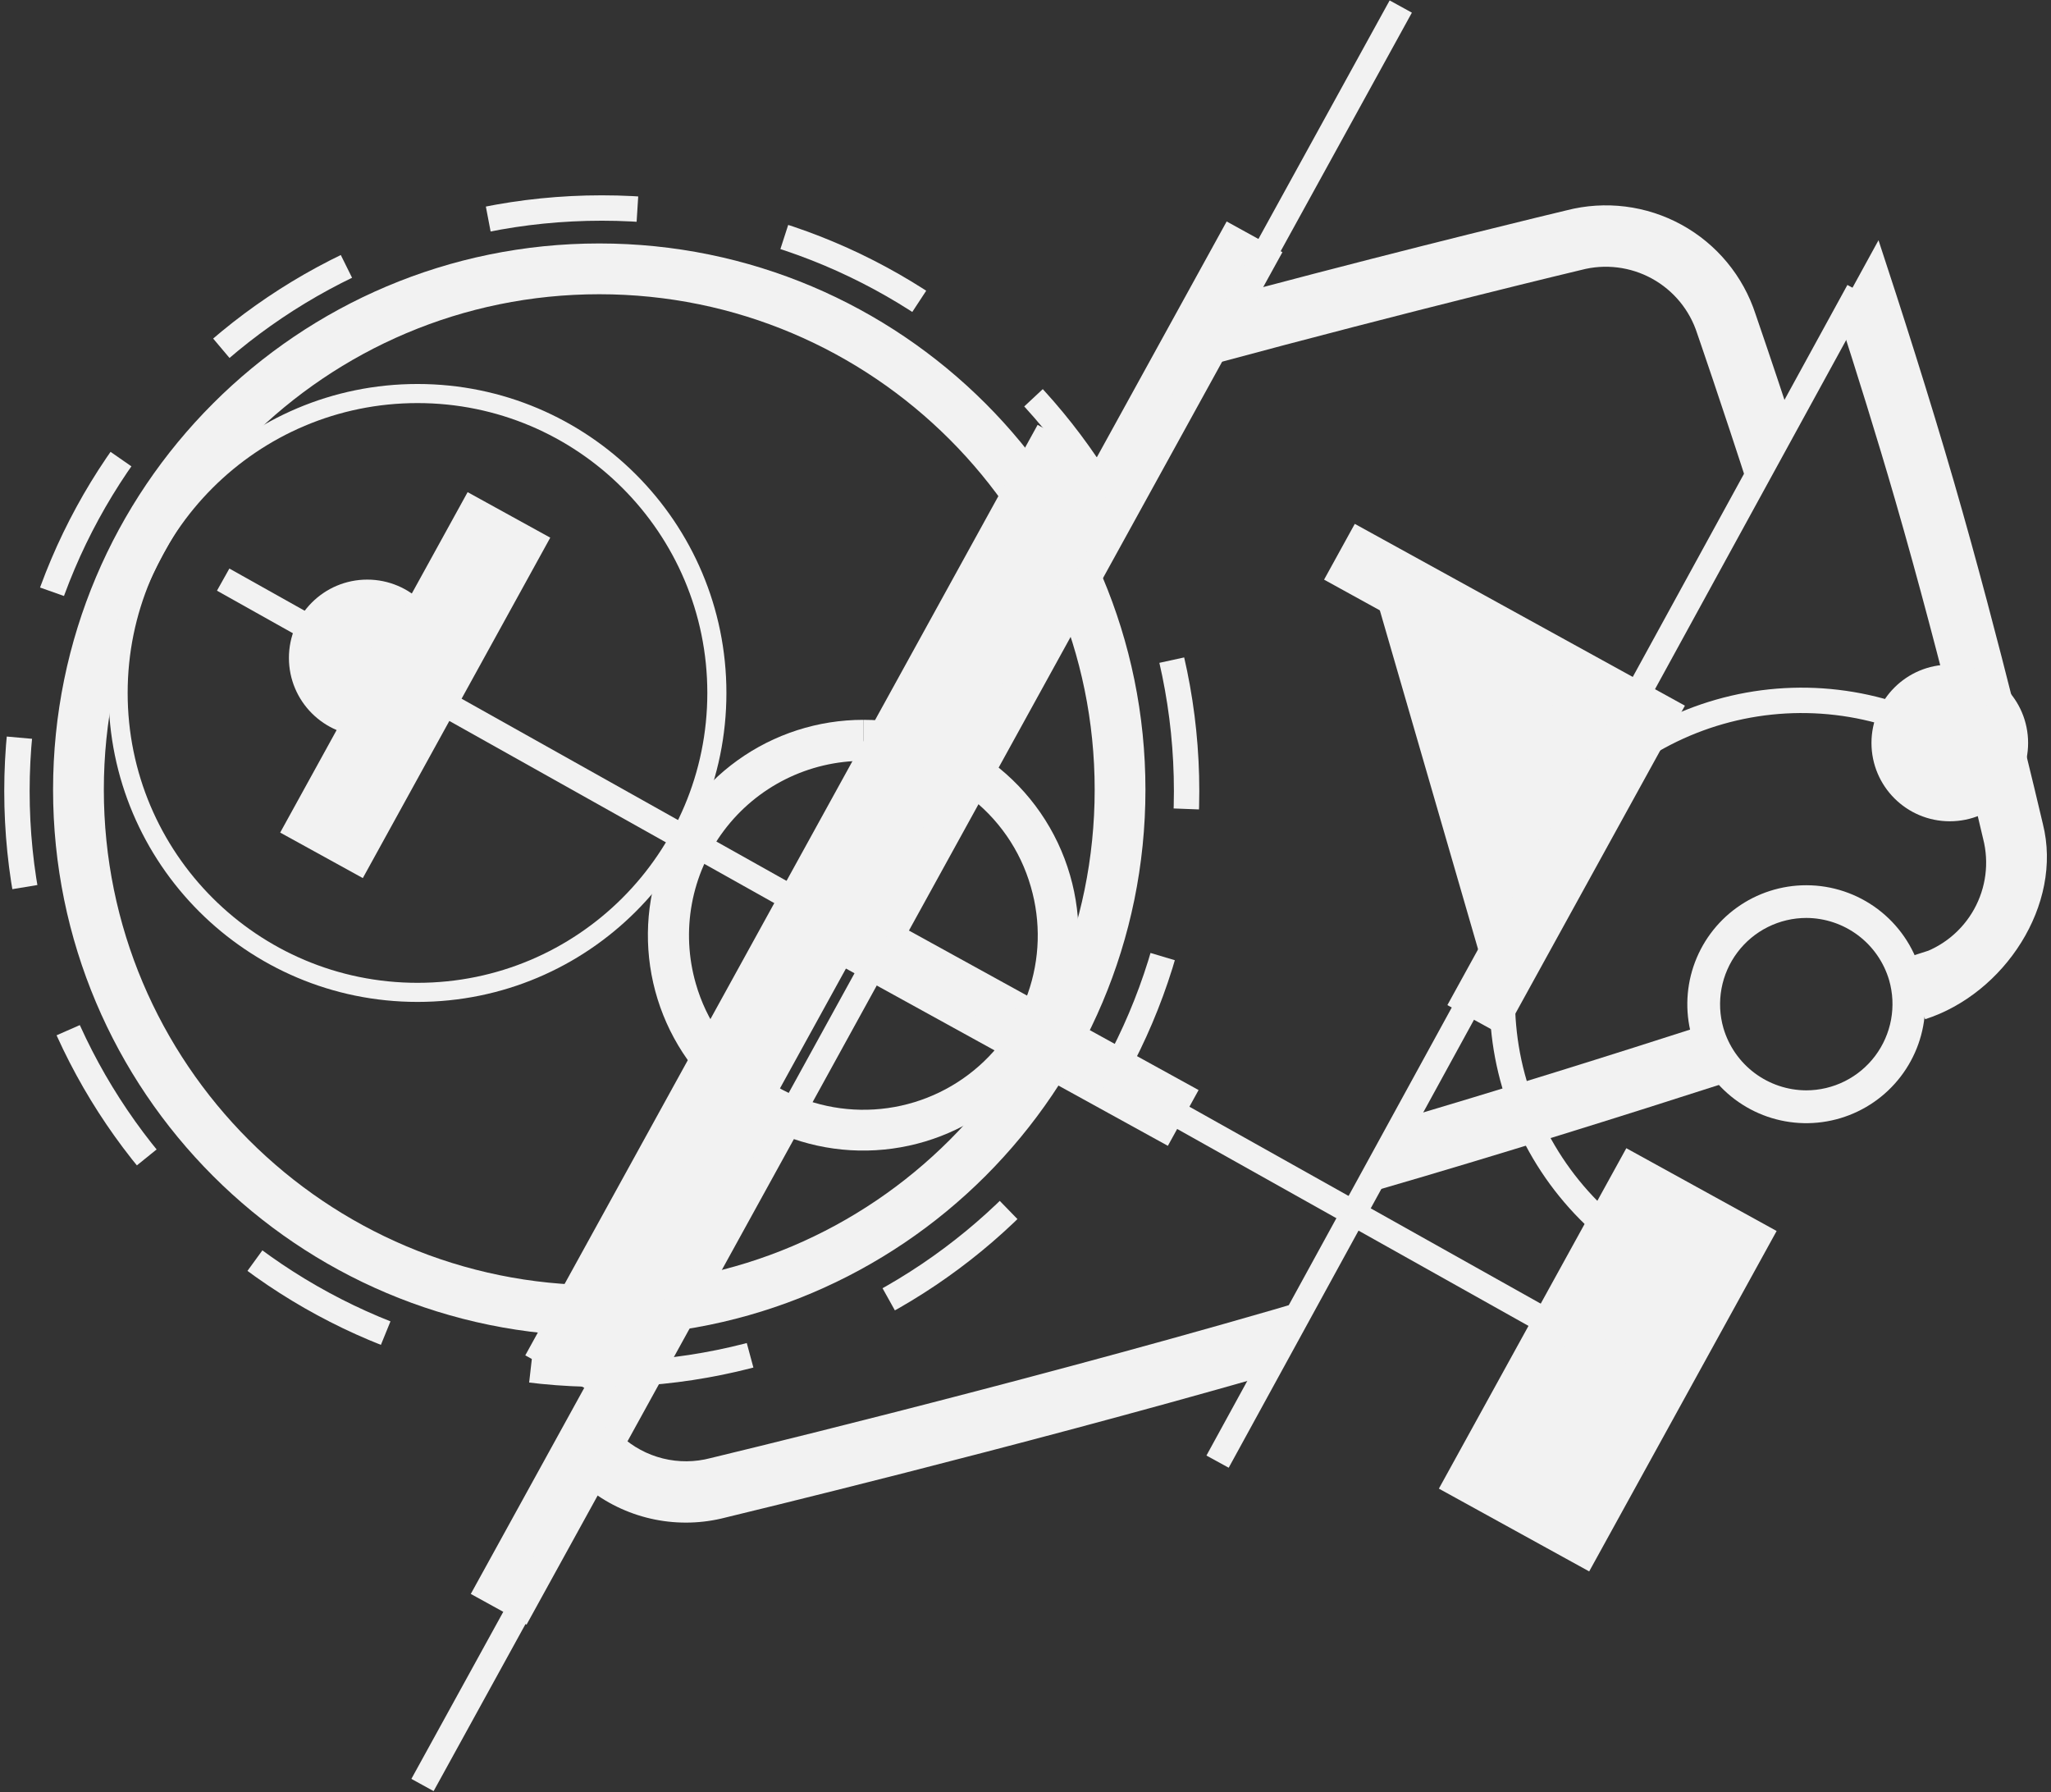 <?xml version="1.0" encoding="UTF-8"?> <svg xmlns="http://www.w3.org/2000/svg" width="404" height="353" viewBox="0 0 404 353" fill="none"><rect x="0" y="0" width="404" height="353" fill="#333333" stroke="none"/><path d="M379.214 200.735C394.819 195.724 406.399 178.161 402.4 162.278C401.82 159.798 393.943 126.165 384.907 94.973C380.057 78.228 374.377 60.51 370.023 47.313L362.036 61.894C365.637 73.069 369.675 85.957 373.269 98.368C382.627 130.667 390.626 165.176 390.626 165.176C391.836 169.865 391.201 174.839 388.851 179.073C386.501 183.307 382.615 186.478 377.996 187.931C377.996 187.931 399.25 180.975 374.821 188.852M336.177 201.733C317.97 207.601 295.833 214.557 274.044 220.959L266.129 235.869L271.397 234.355C295.183 227.457 320.005 219.671 340.08 213.198" fill="#F2F2F2"></path><path d="M355.808 180.789C359.48 180.803 363.05 182.002 365.986 184.206C368.923 186.411 371.07 189.504 372.11 193.026C372.84 195.557 372.972 198.224 372.496 200.815C372.019 203.407 370.947 205.852 369.364 207.958C367.781 210.064 365.73 211.773 363.373 212.951C361.016 214.128 358.417 214.742 355.783 214.744C352.111 214.729 348.541 213.53 345.605 211.326C342.668 209.121 340.521 206.028 339.481 202.506C338.751 199.975 338.619 197.308 339.095 194.717C339.571 192.126 340.644 189.68 342.227 187.574C343.81 185.468 345.861 183.759 348.218 182.581C350.575 181.404 353.174 180.79 355.808 180.789ZM355.808 174.348C350.892 174.345 346.099 175.888 342.108 178.759C338.117 181.631 335.131 185.685 333.571 190.348C332.012 195.01 331.959 200.046 333.42 204.74C334.88 209.435 337.781 213.551 341.71 216.506C345.64 219.461 350.399 221.105 355.315 221.205C360.23 221.305 365.053 219.857 369.099 217.065C373.146 214.273 376.212 210.279 377.863 205.648C379.514 201.017 379.667 195.983 378.299 191.261C376.887 186.387 373.931 182.102 369.875 179.052C365.82 176.002 360.883 174.351 355.808 174.348Z" fill="#F2F2F2"></path><path d="M320.348 226.139L283.427 293.186L313.035 309.49L349.956 242.443L320.348 226.139Z" fill="#F2F2F2"></path><path d="M326.903 248.808C320.048 245.112 313.994 240.094 309.089 234.045C304.184 227.996 300.526 221.035 298.326 213.565C296.126 206.094 295.427 198.262 296.27 190.52C297.114 182.778 299.482 175.28 303.238 168.458C306.995 161.637 312.066 155.627 318.158 150.775C324.249 145.924 331.242 142.327 338.731 140.192C346.221 138.058 354.059 137.428 361.793 138.339C369.527 139.25 377.004 141.684 383.793 145.5" stroke="#F2F2F2" stroke-width="5" stroke-miterlimit="10"></path><path d="M326.954 248.705C326.982 248.72 327.003 248.745 327.012 248.775C327.022 248.805 327.02 248.838 327.006 248.866C326.99 248.894 326.963 248.915 326.932 248.925C326.901 248.934 326.868 248.932 326.838 248.918C326.824 248.91 326.812 248.899 326.802 248.886C326.792 248.873 326.785 248.859 326.781 248.843C326.777 248.828 326.776 248.811 326.778 248.795C326.78 248.779 326.785 248.764 326.793 248.75C326.801 248.736 326.811 248.724 326.823 248.714C326.835 248.705 326.849 248.697 326.864 248.693C326.879 248.689 326.895 248.688 326.91 248.69C326.926 248.692 326.941 248.697 326.954 248.705Z" fill="#F2F2F2"></path><path d="M383.735 145.603C383.749 145.611 383.764 145.616 383.779 145.618C383.795 145.62 383.81 145.619 383.825 145.615C383.84 145.611 383.854 145.604 383.867 145.594C383.879 145.584 383.889 145.572 383.896 145.558C383.904 145.544 383.91 145.529 383.912 145.513C383.914 145.497 383.913 145.481 383.909 145.465C383.904 145.45 383.897 145.435 383.887 145.422C383.877 145.409 383.865 145.399 383.851 145.391C383.822 145.377 383.788 145.374 383.757 145.384C383.726 145.393 383.7 145.414 383.684 145.442C383.67 145.471 383.668 145.503 383.677 145.533C383.687 145.563 383.708 145.588 383.735 145.603Z" fill="#F2F2F2"></path><path d="M384.064 159.251C391.203 159.251 396.99 153.464 396.99 146.325C396.99 139.186 391.203 133.398 384.064 133.398C376.925 133.398 371.137 139.186 371.137 146.325C371.137 153.464 376.925 159.251 384.064 159.251Z" fill="#F2F2F2" stroke="#F2F2F2" stroke-width="5" stroke-miterlimit="10"></path><path d="M72.337 142.505C79.476 142.505 85.263 136.718 85.263 129.579C85.263 122.44 79.476 116.653 72.337 116.653C65.198 116.653 59.411 122.44 59.411 129.579C59.411 136.718 65.198 142.505 72.337 142.505Z" fill="#F2F2F2" stroke="#F2F2F2" stroke-width="5" stroke-miterlimit="10" stroke-linecap="square"></path><path d="M118.536 270.655C182.157 270.655 233.733 219.238 233.733 155.812C233.733 92.386 182.157 40.969 118.536 40.969C54.914 40.969 3.338 92.386 3.338 155.812C3.338 219.238 54.914 270.655 118.536 270.655Z" stroke="#F2F2F2" stroke-width="5" stroke-miterlimit="10" stroke-dasharray="29.53 29.53"></path><path d="M257.325 256.034L250.775 257.967C197.961 273.27 139.951 287.175 139.951 287.175C136.88 287.985 133.655 288.009 130.572 287.244C127.49 286.478 124.651 284.948 122.316 282.795L116.346 293.558C120.077 296.396 124.404 298.35 129.001 299.272C133.597 300.195 138.343 300.062 142.881 298.884C145.786 298.182 199.14 285.32 249.061 271.022L257.325 256.034ZM352.814 82.73C349.001 71.137 346.186 62.989 345.806 61.875C343.368 54.363 338.154 48.065 331.23 44.266C324.306 40.467 316.193 39.454 308.547 41.432C306.447 41.935 280.176 48.221 246.556 57.135L238.46 71.839C278.74 60.967 311.484 53.161 311.484 53.161C316.17 51.926 321.151 52.538 325.399 54.87C329.647 57.203 332.837 61.078 334.31 65.694C334.31 65.694 339.043 79.355 344.872 97.434L352.814 82.73Z" fill="#F2F2F2"></path><path d="M269.33 111.693L323.373 141.449L293.618 195.486" fill="#F2F2F2"></path><path d="M269.33 111.693L323.373 141.449L293.618 195.486" stroke="#F2F2F2" stroke-width="12.54" stroke-miterlimit="10" stroke-linecap="square"></path><path d="M233.069 220.179L170.524 185.741L247.116 46.643" stroke="#F2F2F2" stroke-width="12.54" stroke-miterlimit="10"></path><path d="M98.228 316.95L152.226 218.885" stroke="#F2F2F2" stroke-width="12.54" stroke-miterlimit="10"></path><path d="M118.04 258.121C174.696 258.121 220.626 212.192 220.626 155.535C220.626 98.878 174.696 52.949 118.04 52.949C61.383 52.949 15.453 98.878 15.453 155.535C15.453 212.192 61.383 258.121 118.04 258.121Z" stroke="#F2F2F2" stroke-width="10" stroke-miterlimit="10"></path><path d="M82.236 195.447C114.805 195.447 141.207 169.045 141.207 136.477C141.207 103.909 114.805 77.507 82.236 77.507C49.668 77.507 23.266 103.909 23.266 136.477C23.266 169.045 49.668 195.447 82.236 195.447Z" stroke="#F2F2F2" stroke-width="3.76" stroke-miterlimit="10"></path><path d="M83.222 351.555L275.919 1.288" stroke="#F2F2F2" stroke-width="5" stroke-miterlimit="10"></path><path d="M204.387 83.672L103.467 266.94L119.744 275.903L220.663 92.635L204.387 83.672Z" fill="#F2F2F2"></path><path d="M170.093 141.771V149.848C177.452 149.871 184.611 152.243 190.529 156.617C196.583 161.077 200.986 167.42 203.049 174.651C205.059 181.557 204.849 188.919 202.448 195.699C200.048 202.479 195.579 208.334 189.672 212.437C183.764 216.54 176.718 218.684 169.526 218.566C162.335 218.449 155.362 216.075 149.592 211.781C143.538 207.32 139.133 200.978 137.065 193.747C135.588 188.631 135.32 183.241 136.283 178.003C137.245 172.766 139.412 167.823 142.612 163.566C145.811 159.309 149.956 155.854 154.72 153.473C159.483 151.093 164.735 149.851 170.061 149.848V141.771M170.061 141.771C161.16 141.766 152.483 144.561 145.259 149.76C138.034 154.959 132.629 162.299 129.807 170.741C126.985 179.182 126.89 188.297 129.535 196.796C132.18 205.294 137.432 212.745 144.546 218.094C151.66 223.443 160.277 226.418 169.176 226.599C178.074 226.779 186.805 224.156 194.13 219.1C201.455 214.044 207.005 206.813 209.993 198.428C212.981 190.044 213.255 180.933 210.778 172.384C208.232 163.554 202.882 155.792 195.537 150.27C188.192 144.748 179.25 141.765 170.061 141.771Z" fill="#F2F2F2"></path><path d="M239.832 287.87L366.088 57.322" stroke="#F2F2F2" stroke-width="5" stroke-miterlimit="10"></path><path d="M43.959 114.154L320.037 268.896" stroke="#F2F2F2" stroke-width="5" stroke-miterlimit="10"></path><path d="M92.111 96.929L55.191 163.976L71.468 172.939L108.388 105.892L92.111 96.929Z" fill="#F2F2F2"></path></svg> 